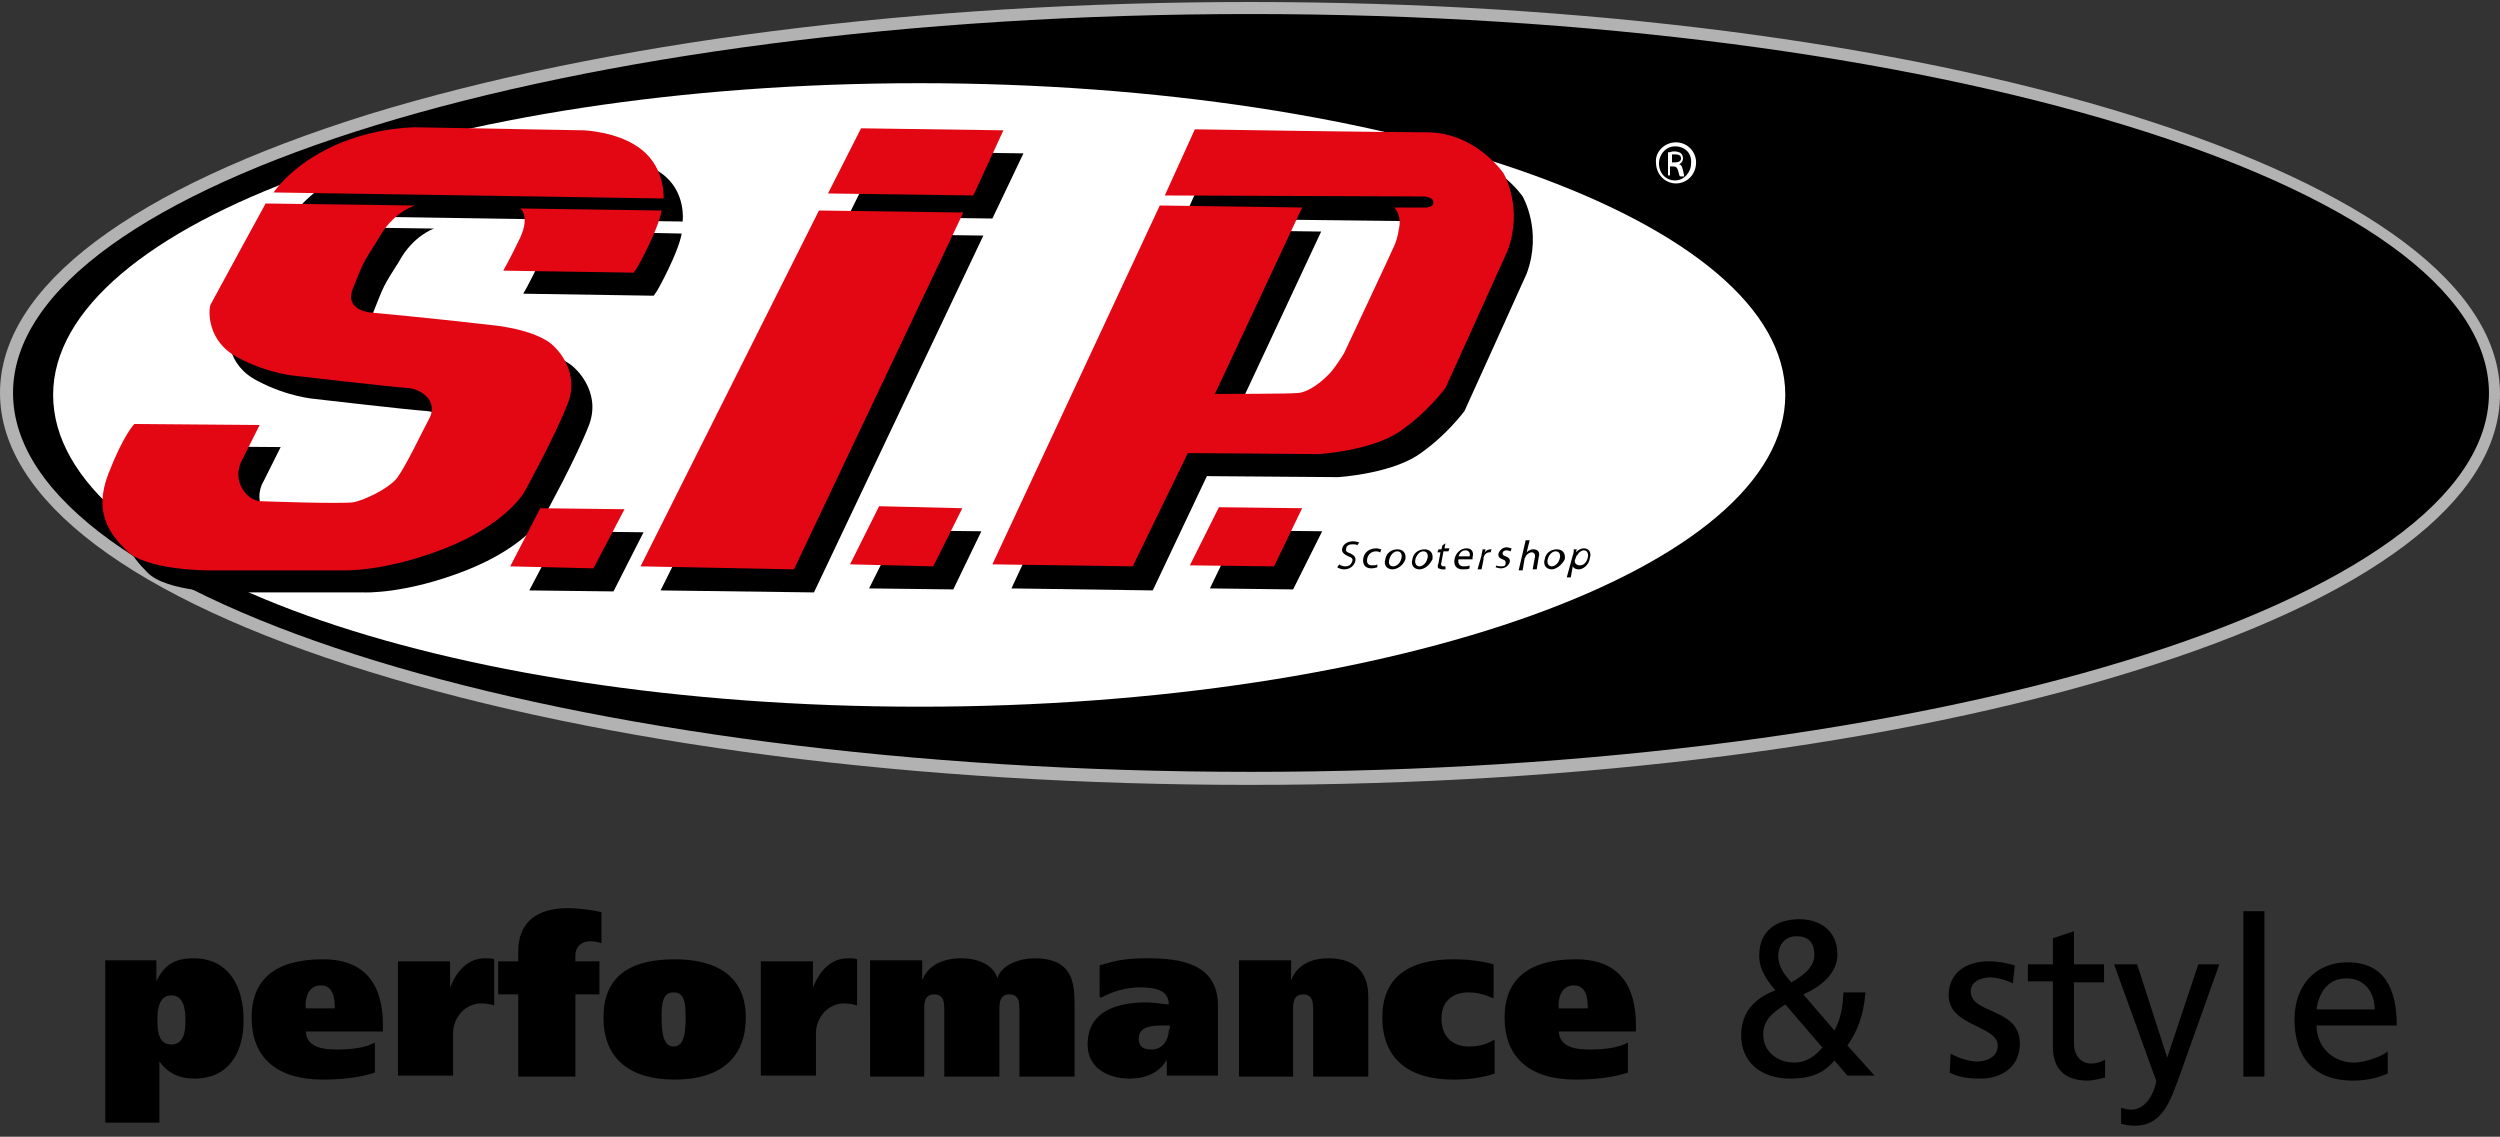 <?xml version="1.0" encoding="utf-8"?>
<!-- Generator: Adobe Illustrator 22.0.1, SVG Export Plug-In . SVG Version: 6.00 Build 0)  -->
<svg version="1.1" id="Ebene_1" xmlns="http://www.w3.org/2000/svg" xmlns:xlink="http://www.w3.org/1999/xlink" x="0px" y="0px"
	 viewBox="0 0 249.4 113.4" style="enable-background:new 0 0 249.4 113.4;" xml:space="preserve">
<rect x="0" y="0" width="249.4" height="113.4" fill="#333333" stroke="none"/>
<style type="text/css">
	.st0{fill:#B2B2B2;}
	.st1{fill:#FFFFFF;}
	.st2{fill-rule:evenodd;clip-rule:evenodd;}
	.st3{fill-rule:evenodd;clip-rule:evenodd;fill:#E30613;}
</style>
<g>
	<path d="M231.1,100.7c0.2-1.5,1-3.1,3-3.1c1.8,0,2.8,1.4,2.8,3.1H231.1z M238.2,104.9c-0.5,0.4-2.1,1.1-3.4,1.1
		c-2,0-3.7-1.5-3.7-3.7h8c0-3.6-1.2-6.3-4.9-6.3c-3.2,0-5.3,2.3-5.3,5.7c0,3.6,1.8,6.1,5.8,6.1c1.8,0,2.7-0.4,3.5-0.7V104.9z
		 M223.8,107.4h2.1V90.9h-2.1V107.4z M211.6,112.1c0.4,0.1,0.7,0.2,1.4,0.2c2.7,0,3.5-2.5,4.3-4.6l4.1-11.5h-2.1l-3.1,9.3h0l-3-9.3
		h-2.3l3.8,10.5c0.1,0.4,0.4,0.9,0.4,1.2c0,0.2-0.6,2.8-2.5,2.8c-0.4,0-0.7-0.1-1-0.2L211.6,112.1z M209.9,96.2h-3v-3.3l-2.1,0.7
		v2.6h-2.5v1.7h2.5v6.6c0,2.2,1.3,3.3,3.4,3.3c0.7,0,1.3-0.2,1.8-0.3v-1.8c-0.3,0.2-0.8,0.4-1.4,0.4c-0.9,0-1.7-0.7-1.7-2v-6.1h3
		V96.2z M194.5,107c0.9,0.5,2,0.6,3.1,0.6c2,0,3.9-1.1,3.9-3.5c0-3.6-4.9-2.9-4.9-5.2c0-0.9,0.9-1.4,2-1.4c0.5,0,1.7,0.3,2.2,0.6
		l0.2-1.8c-0.8-0.2-1.6-0.4-2.6-0.4c-2.2,0-4,1.1-4,3.4c0,3.1,4.9,3,4.9,5c0,1.2-1.2,1.6-2.1,1.6c-0.6,0-1.8-0.3-2.6-0.8L194.5,107z
		 M177.4,95.4c0-1.3,0.8-2,1.8-2c1.1,0,1.8,0.5,1.8,1.9c0,1.3-1.4,2.2-2.3,2.7C178.1,97.3,177.4,96.5,177.4,95.4 M175.9,103.2
		c0-1.5,1-2.2,2.2-3l3.7,4.3c-0.5,0.6-1.4,1.5-2.8,1.5C177.3,106,175.9,104.9,175.9,103.2 M183.9,99.1c-0.1,1.8-0.4,2.8-0.9,3.7
		l-3.1-3.6c1.6-0.7,3.4-2,3.4-4c0-2.4-1.8-3.5-3.8-3.5c-2.2,0-4,1.1-4,3.6c0,1.5,0.8,2.5,1.6,3.5c-2.1,0.8-3.4,2.2-3.4,4.5
		c0,2.6,1.9,4.3,4.9,4.3c2,0,3.3-0.5,4.4-1.8l1.3,1.5h2.7l-2.7-3c0.9-1.3,1.6-2.8,1.8-5.3H183.9z M163.2,103v-0.7
		c0-3.9-1.6-6.6-6-6.6c-4.6,0-7.1,1.9-7.1,5.8c0,4,2.5,6.2,7.1,6.2c1.9,0,3.7-0.2,5.2-0.7v-3c-0.9,0.5-2.2,0.7-3.8,0.7
		c-1.6,0-3-0.3-3.1-1.8H163.2z M155.5,100.6c-0.1-0.9,0.2-2.3,1.5-2.3c1.3,0,1.4,1.4,1.4,2.3H155.5z M149.1,103.7
		c-0.8,0.5-1.6,0.7-2.6,0.7c-1.6,0-2.7-1-2.7-2.8c0-1.7,1.1-2.6,2.7-2.6c1,0,1.8,0.3,2.5,0.6v-3.4c-1.1-0.3-2.4-0.5-4-0.5
		c-4.6,0-7.1,1.9-7.1,5.8c0,4,2.5,6.2,7.1,6.2c1.6,0,2.9-0.2,4.1-0.6V103.7z M123.5,107.4h5.5v-6.6c0-0.7,0-1.6,1-1.6
		c1,0,1,0.9,1,1.6v6.6h5.5v-8c0-2.2-1.1-3.8-4-3.8c-1.6,0-3.1,0.6-3.7,2.2h0v-2h-5.2V107.4z M116.6,102.7c0,1-0.6,2-1.7,2
		c-0.9,0-1.3-0.3-1.3-1.1c0-1.2,1.3-1.3,2.5-1.3h0.6V102.7z M109.9,99.5c1.1-0.6,2.5-1,3.8-1c1.4,0,2.9,0.2,2.9,1.7
		c-0.5,0-1.4-0.2-2.2-0.2c-2.7,0-5.9,0.7-5.9,4.2c0,2.4,2.1,3.4,4.2,3.4c1.6,0,3-0.6,3.7-1.9h0v1.6h5.1v-7c0-4.2-3.8-4.7-7-4.7
		c-2.2,0-3.1,0.2-4.8,0.7V99.5z M86.7,107.4h5.5v-6.6c0-0.7,0-1.6,1-1.6c1,0,1,0.9,1,1.6v6.6h5.5v-6.6c0-0.7,0-1.6,1-1.6
		c1,0,1,0.9,1,1.6v6.6h5.5v-6.9c0-2.2,0-4.9-4-4.9c-1.4,0-3.3,0.6-3.7,2h0c-0.4-1.4-2-2-3.6-2c-1.7,0-3.3,0.6-3.9,2.2h0v-2h-5.2
		V107.4z M75.9,95.9v11.4h5.5v-4.2c0-1.7,1.3-3,2.8-3c0.5,0,1,0.1,1.3,0.2v-4.6c-0.2-0.1-0.6-0.1-0.9-0.1c-1.7,0-2.8,1.2-3.5,2.9h0
		v-2.6H75.9z M66,101.5c0-1.4,0.1-2.5,1.2-2.5c1.1,0,1.2,1.1,1.2,2.5c0,1.7-0.2,2.9-1.2,2.9C66.2,104.4,66,103.1,66,101.5
		 M60.2,101.5c0,4,2.5,6.2,7.1,6.2c4.6,0,7.1-2.2,7.1-6.2c0-3.8-2.5-5.8-7.1-5.8C62.6,95.7,60.2,97.6,60.2,101.5 M51.6,107.4h5.8
		v-8.2h2.4v-3.3h-2.4v-0.6c0-0.9,0.7-1.4,1.4-1.4c0.7,0,0.9,0.1,1.2,0.2V91c-0.8-0.2-2.1-0.4-3.4-0.4c-2.9,0-4.9,1.3-4.9,4.3v1h-2
		v3.3h2V107.4z M39.7,95.9v11.4h5.5v-4.2c0-1.7,1.3-3,2.8-3c0.5,0,1,0.1,1.3,0.2v-4.6c-0.2-0.1-0.6-0.1-0.9-0.1
		c-1.7,0-2.8,1.2-3.5,2.9h0v-2.6H39.7z M38.2,103v-0.7c0-3.9-1.6-6.6-6-6.6c-4.6,0-7.1,1.9-7.1,5.8c0,4,2.5,6.2,7.1,6.2
		c1.9,0,3.7-0.2,5.2-0.7v-3c-0.9,0.5-2.2,0.7-3.8,0.7c-1.6,0-3-0.3-3.1-1.8H38.2z M30.5,100.6c-0.1-0.9,0.2-2.3,1.5-2.3
		c1.3,0,1.4,1.4,1.4,2.3H30.5z M15.7,101.7c0-1.1,0.2-2.4,1.4-2.4c1.2,0,1.4,1.3,1.4,2.5c0,1.2-0.2,2.4-1.4,2.4
		C15.9,104.2,15.7,103.1,15.7,101.7 M10.4,112h5.5v-6.1h0c0.9,1.2,2,1.7,3.5,1.7c3.5,0,4.9-2.7,4.9-5.8c0-3.3-1.4-6.2-5-6.2
		c-1.8,0-2.9,0.6-3.7,2.3h0v-2.1h-5.1V112z"/>
</g>
<g>
	<path d="M248.8,39.2c0,21.2-55.6,38.4-124.1,38.4C56.2,77.7,0.6,60.5,0.6,39.2C0.6,18,56.2,0.8,124.7,0.8
		C193.3,0.8,248.8,18,248.8,39.2"/>
	<path class="st0" d="M124.7,78.3c-33.2,0-64.4-4-87.9-11.3C13.1,59.7,0,49.8,0,39.2s13.1-20.4,36.8-27.8
		C60.3,4.2,91.5,0.2,124.7,0.2c33.2,0,64.4,4,87.9,11.3c23.7,7.4,36.8,17.2,36.8,27.8S236.4,59.7,212.7,67
		C189.2,74.3,157.9,78.3,124.7,78.3z M124.7,1.4C56.6,1.4,1.3,18.4,1.3,39.2c0,20.9,55.4,37.8,123.5,37.8s123.5-17,123.5-37.8
		C248.2,18.4,192.8,1.4,124.7,1.4z"/>
	<path class="st1" d="M5.3,39.4C5.3,22.3,44,8.3,91.7,8.3c47.7,0,86.4,13.9,86.4,31.1s-38.7,31.1-86.4,31.1
		C44,70.5,5.3,56.6,5.3,39.4"/>
	<polygon class="st2" points="55.9,53 64.2,53.1 61.2,59 52.8,58.9 	"/>
	<polygon class="st2" points="81.2,59.1 65.9,58.9 83.6,23.3 98.1,23.5 	"/>
	<polygon class="st2" points="89.6,52.9 97.9,53 95.1,58.8 86.7,58.7 	"/>
	<polygon class="st2" points="84.6,21.6 87.8,15.1 102.1,15.3 99,21.8 	"/>
	<path class="st2" d="M118.1,21.8l3-6.6c0,0,18.7,0.3,23.3,0.3c4.8,0.1,7.5,4.1,7.5,4.1s2,3.4,0.4,7.7c-0.3,0.7-6.2,13.7-6.2,13.7
		s-1.9,2.6-4.8,4.5c-2.9,1.8-7.8,2.1-7.8,2.1l-13.1-0.1L115,58.9l-14.1-0.2l16.7-35.8l14.2,0.2l-8.7,18.6c0,0,7.8,0,8.3-0.1
		c0.5,0,1.8-0.5,3.2-2c0.7-0.8,1.4-2,1.4-2s4.8-10.2,5-10.7c0.2-0.5,0.2-0.8,0.4-2c0.2-1.2-0.4-1.7-0.4-1.7l2.9,0c0,0,1,0.1,1-0.5
		c0-0.6-1-0.6-1-0.6L118.1,21.8z"/>
	<polygon class="st2" points="120.7,58.7 129,58.8 131.9,53 123.5,52.9 	"/>
	<path class="st2" d="M29.2,21.5l38.9,0.6c0,0,0.4-3-2.1-4.8c-2.4-1.7-5.9-2-5.9-2l-16.6-0.3c0,0-3.9-0.1-8.2,1.8
		C30.9,18.8,29.2,21.5,29.2,21.5"/>
	<path class="st2" d="M53.9,23.1c0,0,1,0.7,0,2.9c-1.1,2.3-1.7,3.3-1.7,3.3l13,0.2c0,0,0.3-0.2,1.5-2.7c1.2-2.5,1.3-3.5,1.3-3.5
		L54,23L53.9,23.1z"/>
	<path class="st2" d="M43.3,22.8l-14.9-0.2c0,0-5.3,9.7-5.5,10.1c-0.2,0.5-0.4,3.7,2.8,5.3c3,1.6,5.7,1.8,5.7,1.8s9.5,1.1,11.1,1.2
		c1.6,0.1,3,1.4,2.3,2.9c-0.8,1.5-2.4,4.9-3.3,6.1c-0.9,1.1-3.3,2.2-4.3,2.4c-1,0.2-9.1-0.2-9.1-0.2s-1.3,0-2-1.6
		c-0.6-1.4,0.2-2.6,0.2-2.6l1.7-3.4l-12.5-0.1c0,0-1.1,1.1-2.6,5c-1.5,3.9,0.2,6,1.8,7.6c1.9,2,8.1,2,8.1,2l13.5,0
		c0,0,4.1,0.2,10.2-2.2s7.9-5.6,7.9-5.6s3.1-5.6,4.4-9c1.2-3.4-1.6-5.7-1.6-5.7s-1.4-1.5-6.3-2c-6.1-0.7-11.6-1.2-11.6-1.2
		s-2.9-0.1-2-2.4c1-2.5,0.9-2.4,2.5-4.9C41.2,23.5,43.3,22.8,43.3,22.8"/>
	<polygon class="st3" points="53.9,50.7 62.3,50.8 59.2,56.7 50.9,56.5 	"/>
	<polygon class="st3" points="79.2,56.8 63.9,56.5 81.7,21 96.1,21.2 	"/>
	<polygon class="st3" points="87.7,50.5 96,50.7 93.1,56.5 84.8,56.3 	"/>
	<polygon class="st3" points="82.6,19.3 85.9,12.8 100.1,13 97.1,19.5 	"/>
	<path class="st3" d="M116.2,19.5l3-6.6c0,0,18.7,0.3,23.3,0.3c4.8,0.1,7.5,4.1,7.5,4.1s2,3.4,0.4,7.7c-0.3,0.7-6.2,13.7-6.2,13.7
		s-1.9,2.6-4.8,4.5c-2.9,1.8-7.8,2.1-7.8,2.1l-13.1-0.1l-5.5,11.3L99,56.3l16.7-35.8l14.2,0.2l-8.7,18.6c0,0,7.8,0,8.3-0.1
		c0.5,0,1.8-0.5,3.2-2c0.7-0.8,1.4-2,1.4-2s4.8-10.2,5-10.7c0.2-0.5,0.3-0.7,0.5-1.9c0.2-1.2-0.5-1.9-0.5-1.9l2.9,0c0,0,1,0.1,1-0.5
		c0-0.6-1-0.6-1-0.6L116.2,19.5z"/>
	<polygon class="st3" points="118.7,56.4 127.1,56.5 129.9,50.7 121.6,50.6 	"/>
	<path class="st3" d="M27.3,19.2l38.9,0.6c0,0,0.2-2.9-2.1-4.8c-2.3-1.9-5.9-2-5.9-2l-16.6-0.3c0,0-3.9-0.1-8.2,1.8
		C29,16.5,27.3,19.2,27.3,19.2"/>
	<path class="st3" d="M51.9,20.8c0,0,1,0.7,0,2.9C50.8,26,50.2,27,50.2,27l13,0.2c0,0,0.3-0.2,1.5-2.7c1.2-2.5,1.3-3.5,1.3-3.5
		l-14-0.2L51.9,20.8z"/>
	<path class="st3" d="M41.4,20.5l-14.9-0.2c0,0-5.3,9.7-5.5,10.1c-0.2,0.5-0.4,3.7,2.8,5.3c3,1.6,5.7,1.8,5.7,1.8s9.5,1.1,11.1,1.2
		c1.6,0.1,3,1.4,2.3,2.9c-0.8,1.5-2.4,4.9-3.3,6.1c-0.9,1.1-3.3,2.2-4.3,2.4C34.1,50.3,26,50,26,50s-1.3,0-2-1.6
		c-0.6-1.4,0.2-2.6,0.2-2.6l1.7-3.4l-12.5-0.1c0,0-1.1,1.1-2.6,5c-1.5,3.9,0.2,6,1.8,7.6c1.9,2,8.1,2,8.1,2l13.5,0
		c0,0,4.1,0.2,10.2-2.2s7.9-5.6,7.9-5.6s3.1-5.6,4.4-9c1.2-3.4-1.6-5.7-1.6-5.7s-1.4-1.5-6.3-2c-6.1-0.7-11.6-1.2-11.6-1.2
		s-2.9-0.1-2-2.4c1-2.5,0.9-2.4,2.5-4.9C39.2,21.1,41.4,20.5,41.4,20.5"/>
	<path d="M133.6,56.3c0.1,0.1,0.4,0.2,0.6,0.2c0.4,0,0.6-0.2,0.7-0.5c0.1-0.3-0.1-0.4-0.4-0.5c-0.4-0.2-0.7-0.4-0.6-0.8
		c0.1-0.4,0.5-0.7,1.1-0.7c0.3,0,0.5,0.1,0.6,0.1l-0.2,0.3c-0.1-0.1-0.2-0.1-0.5-0.1c-0.4,0-0.6,0.2-0.6,0.4
		c-0.1,0.3,0.1,0.4,0.4,0.5c0.4,0.2,0.6,0.4,0.5,0.8c-0.1,0.4-0.5,0.8-1.1,0.8c-0.3,0-0.5-0.1-0.7-0.2L133.6,56.3z"/>
	<path d="M137.4,56.6c-0.1,0-0.3,0.1-0.6,0.1c-0.6,0-0.9-0.4-0.8-1c0.1-0.6,0.6-1,1.3-1c0.2,0,0.4,0.1,0.5,0.1l-0.1,0.3
		c-0.1,0-0.2-0.1-0.4-0.1c-0.5,0-0.8,0.3-0.9,0.7c-0.1,0.5,0.1,0.7,0.5,0.7c0.2,0,0.4,0,0.5-0.1L137.4,56.6z"/>
	<path d="M138.9,56.8c-0.5,0-0.9-0.4-0.7-1c0.1-0.7,0.7-1,1.2-1c0.6,0,0.9,0.4,0.8,1C140,56.4,139.4,56.8,138.9,56.8L138.9,56.8z
		 M139,56.5c0.3,0,0.7-0.3,0.8-0.8c0.1-0.3,0-0.7-0.4-0.7c-0.4,0-0.7,0.4-0.8,0.8C138.5,56.2,138.6,56.5,139,56.5L139,56.5z"/>
	<path d="M141.6,56.8c-0.5,0-0.9-0.4-0.7-1c0.1-0.7,0.7-1,1.2-1c0.6,0,0.9,0.4,0.8,1C142.6,56.4,142.1,56.8,141.6,56.8L141.6,56.8z
		 M141.6,56.5c0.3,0,0.7-0.3,0.8-0.8c0.1-0.3,0-0.7-0.4-0.7c-0.4,0-0.7,0.4-0.8,0.8C141.1,56.2,141.3,56.5,141.6,56.5L141.6,56.5z"
		/>
	<path d="M144.2,54.2l-0.1,0.5h0.5l-0.1,0.3H144l-0.2,1.1c-0.1,0.2,0,0.4,0.2,0.4c0.1,0,0.2,0,0.2,0l0,0.3c-0.1,0-0.2,0-0.3,0
		c-0.2,0-0.3-0.1-0.4-0.1c-0.1-0.1-0.1-0.3,0-0.5l0.2-1.1h-0.3l0.1-0.3h0.3l0.1-0.4L144.2,54.2z"/>
	<path d="M145.5,55.8c-0.1,0.5,0.2,0.7,0.5,0.7c0.3,0,0.4,0,0.6-0.1l0,0.3c-0.1,0.1-0.4,0.1-0.7,0.1c-0.6,0-0.9-0.4-0.8-1
		c0.1-0.6,0.6-1.1,1.2-1.1c0.7,0,0.7,0.6,0.6,0.9c0,0.1,0,0.1,0,0.2L145.5,55.8z M146.6,55.5c0.1-0.2,0-0.6-0.4-0.6
		c-0.4,0-0.6,0.3-0.7,0.6H146.6z"/>
	<path d="M147.8,55.4c0-0.2,0.1-0.4,0.1-0.6h0.3l-0.1,0.4h0c0.1-0.3,0.4-0.4,0.6-0.4c0,0,0.1,0,0.1,0l-0.1,0.3c0,0-0.1,0-0.1,0
		c-0.3,0-0.5,0.2-0.6,0.5c0,0.1,0,0.1,0,0.2l-0.2,1h-0.4L147.8,55.4z"/>
	<path d="M149.3,56.4c0.1,0.1,0.3,0.1,0.5,0.1c0.3,0,0.4-0.1,0.4-0.3c0-0.2,0-0.3-0.3-0.4c-0.3-0.1-0.5-0.3-0.4-0.6
		c0.1-0.3,0.4-0.6,0.8-0.6c0.2,0,0.4,0.1,0.5,0.1l-0.1,0.3c-0.1,0-0.2-0.1-0.4-0.1c-0.2,0-0.4,0.1-0.4,0.3c0,0.2,0.1,0.2,0.3,0.3
		c0.3,0.1,0.5,0.3,0.4,0.6c-0.1,0.3-0.4,0.6-0.9,0.6c-0.2,0-0.4-0.1-0.5-0.1L149.3,56.4z"/>
	<path d="M152.2,53.9h0.4l-0.3,1.2h0c0.1-0.1,0.2-0.2,0.3-0.2c0.1-0.1,0.3-0.1,0.4-0.1c0.3,0,0.7,0.2,0.5,0.8l-0.2,1.2h-0.4l0.2-1.1
		c0.1-0.3,0-0.6-0.3-0.6c-0.2,0-0.5,0.2-0.6,0.4c0,0,0,0.1-0.1,0.2l-0.2,1.2h-0.4L152.2,53.9z"/>
	<path d="M154.8,56.8c-0.5,0-0.9-0.4-0.7-1c0.1-0.7,0.7-1,1.2-1c0.6,0,0.9,0.4,0.8,1C155.8,56.4,155.2,56.8,154.8,56.8L154.8,56.8z
		 M154.8,56.5c0.3,0,0.7-0.3,0.8-0.8c0.1-0.3,0-0.7-0.4-0.7c-0.4,0-0.7,0.4-0.8,0.8C154.3,56.2,154.5,56.5,154.8,56.5L154.8,56.5z"
		/>
	<path d="M156.9,55.4c0.1-0.2,0.1-0.5,0.1-0.6h0.3l-0.1,0.3h0c0.2-0.2,0.5-0.4,0.8-0.4c0.5,0,0.8,0.4,0.6,1
		c-0.1,0.7-0.7,1.1-1.1,1.1c-0.3,0-0.5-0.1-0.6-0.3h0l-0.2,1.1h-0.4L156.9,55.4z M157.1,55.9c0,0,0,0.1,0,0.1c0,0.2,0.2,0.4,0.5,0.4
		c0.4,0,0.7-0.3,0.8-0.8c0.1-0.4-0.1-0.7-0.4-0.7c-0.2,0-0.5,0.2-0.6,0.4c0,0,0,0.1-0.1,0.1L157.1,55.9z"/>
	<path class="st1" d="M167.2,14.2c1.1,0,2,0.9,2,2c0,1.2-0.9,2.1-2,2.1c-1.1,0-2-0.9-2-2.1C165.1,15.2,166,14.2,167.2,14.2
		L167.2,14.2z M167.1,14.6c-0.9,0-1.6,0.8-1.6,1.7c0,1,0.7,1.7,1.6,1.7c0.9,0,1.6-0.8,1.6-1.7C168.8,15.3,168.1,14.6,167.1,14.6
		L167.1,14.6z M166.8,17.5h-0.4v-2.3c0.2,0,0.4-0.1,0.6-0.1c0.3,0,0.6,0.1,0.7,0.2c0.1,0.1,0.2,0.3,0.2,0.5c0,0.3-0.2,0.5-0.4,0.6v0
		c0.2,0,0.3,0.2,0.4,0.6c0.1,0.4,0.1,0.5,0.1,0.6h-0.4c-0.1-0.1-0.1-0.3-0.2-0.6c-0.1-0.3-0.2-0.4-0.5-0.4h-0.3V17.5z M166.8,16.2
		h0.3c0.3,0,0.6-0.1,0.6-0.4c0-0.2-0.1-0.4-0.6-0.4c-0.1,0-0.2,0-0.3,0V16.2z"/>
</g>
</svg>
